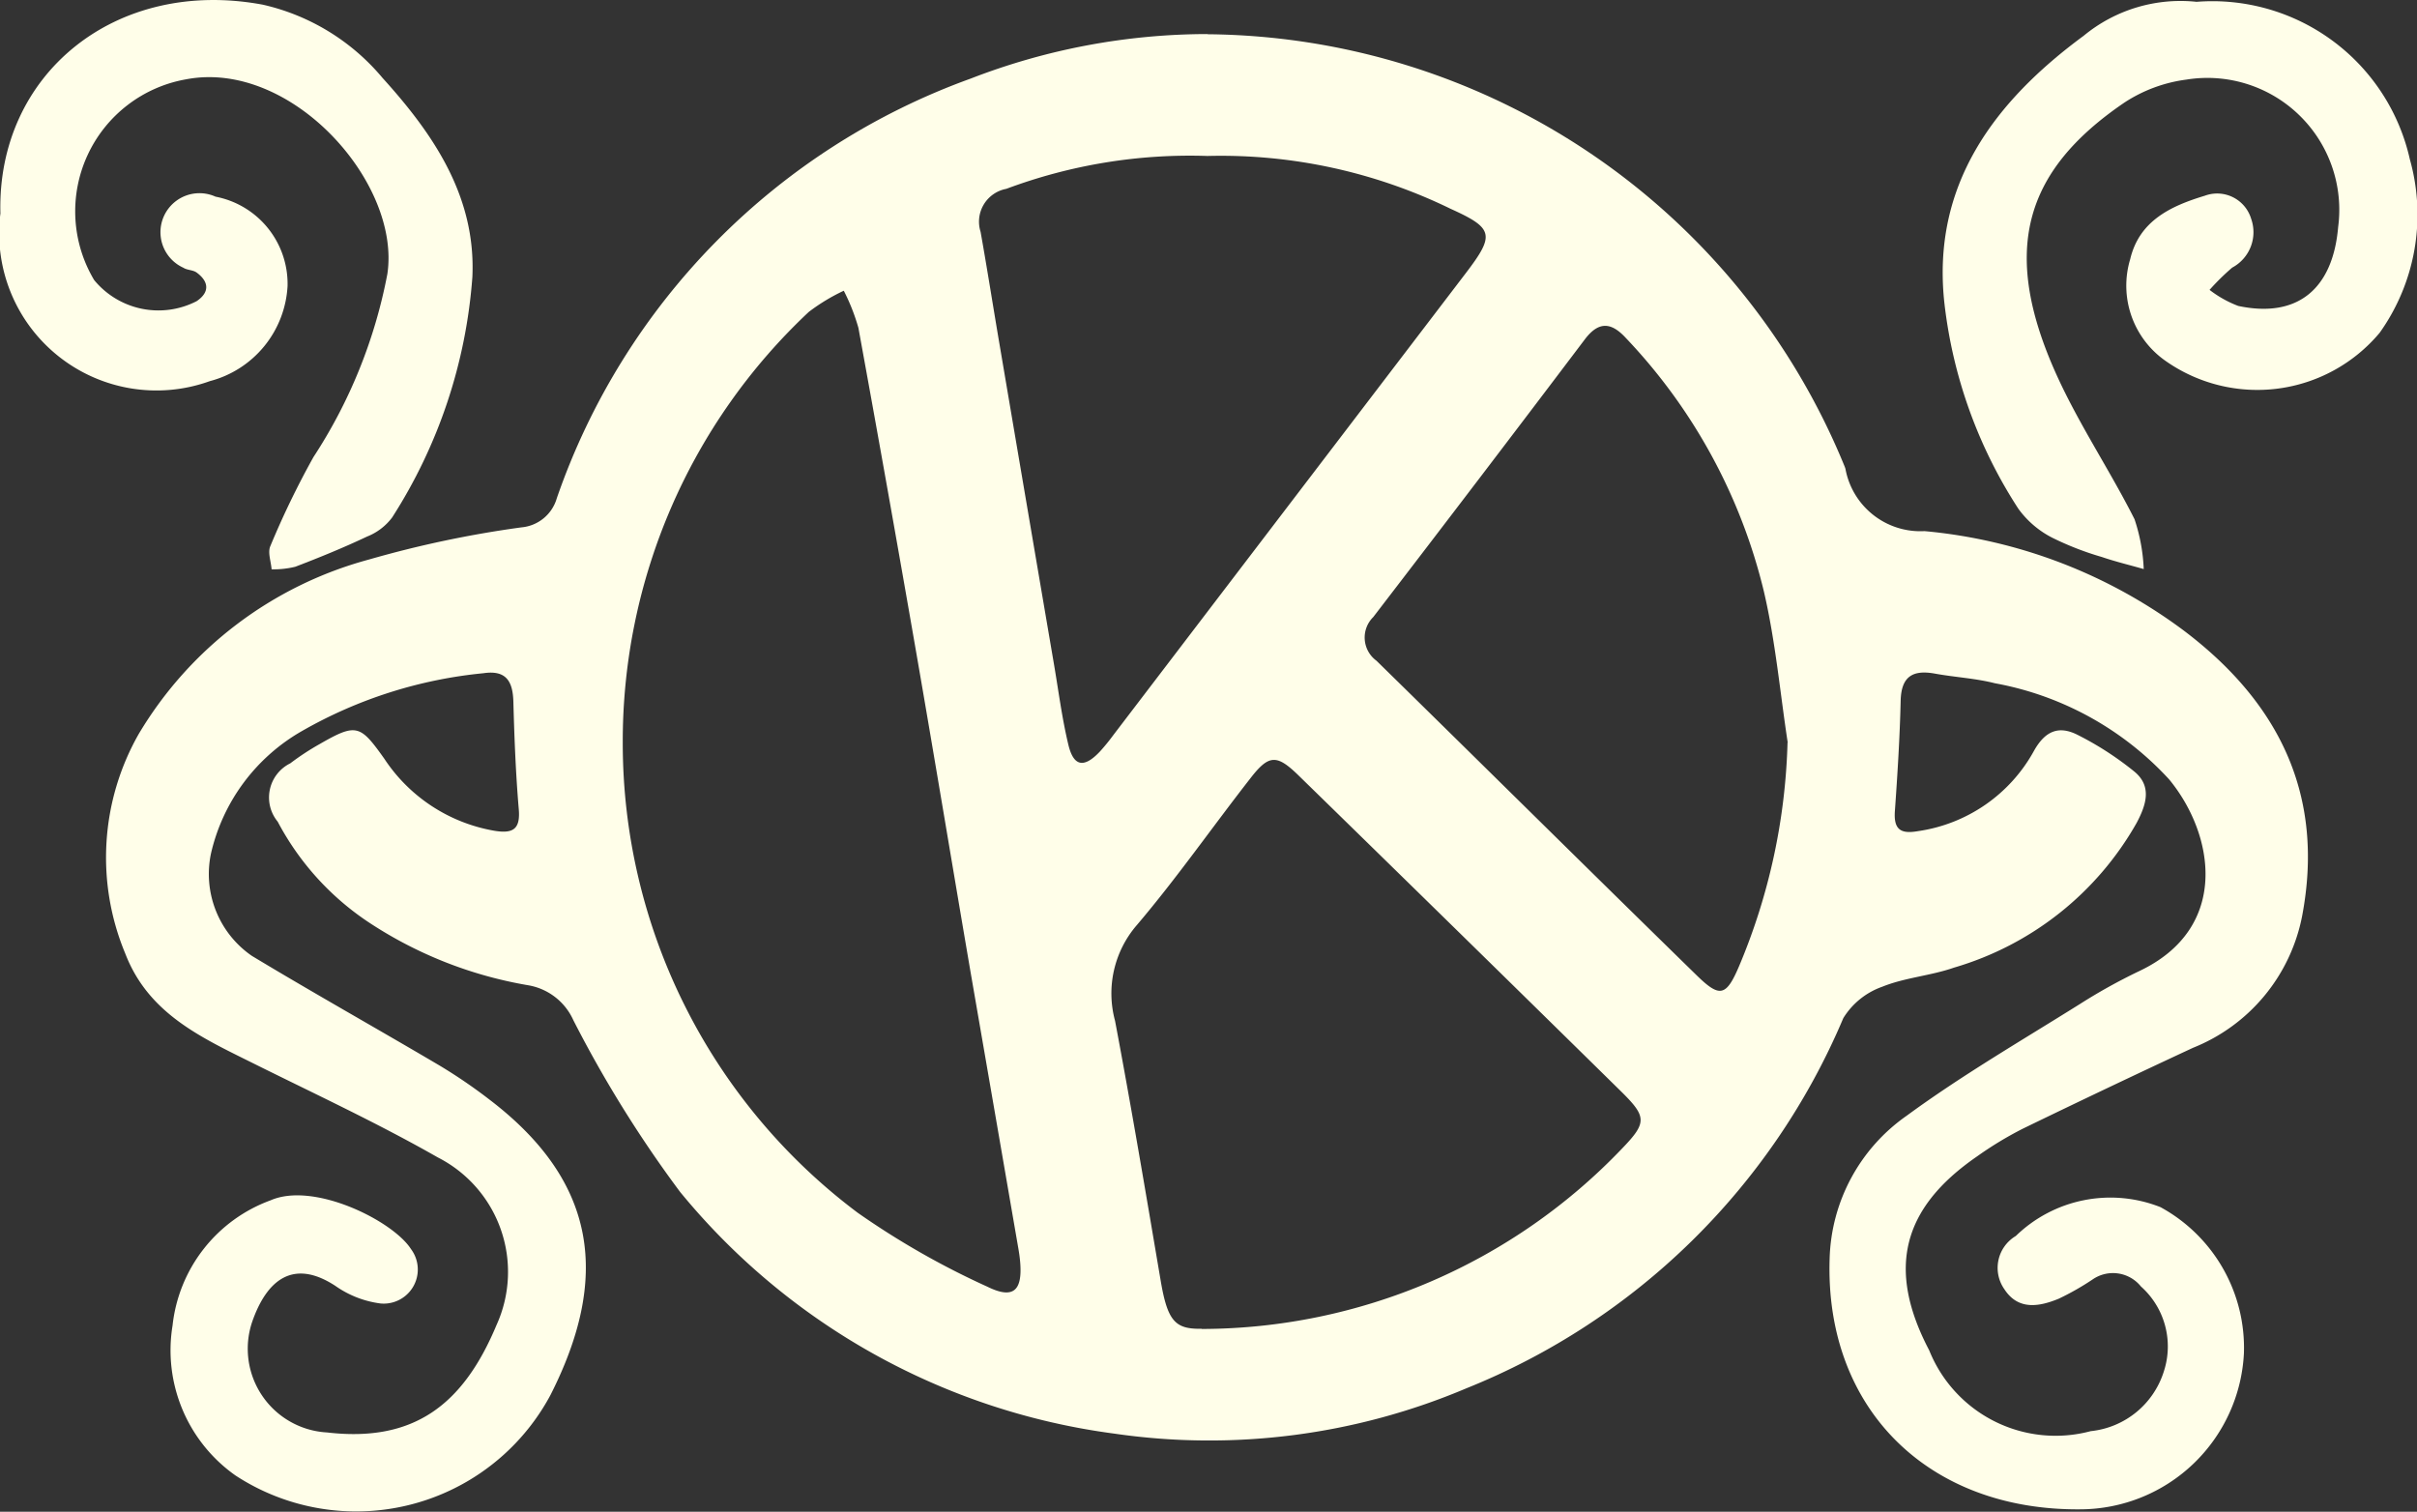 <svg id="_02_skills_logo_krakensea" data-name="02_skills_logo_krakensea" xmlns="http://www.w3.org/2000/svg" xmlns:xlink="http://www.w3.org/1999/xlink" width="65.141" height="40.745" viewBox="0 0 65.141 40.745">
  <rect x="0" y="0" width="65.141" height="40.745" fill="#333333" stroke="none"/>
  <defs>
    <clipPath id="clip-path">
      <rect id="Rectángulo_28" data-name="Rectángulo 28" width="65.141" height="40.745" fill="#fffee9"/>
    </clipPath>
  </defs>
  <g id="Grupo_23" data-name="Grupo 23" clip-path="url(#clip-path)">
    <path id="Trazado_312" data-name="Trazado 312" d="M55.233,8.243A18.719,18.719,0,0,1,72.4,19.866a.759.759,0,0,1,.033.09,2.052,2.052,0,0,0,2.13,1.679,13.769,13.769,0,0,1,6.988,2.68c2.577,1.946,3.807,4.452,3.189,7.7A4.814,4.814,0,0,1,81.8,35.561q-2.3,1.07-4.589,2.181a9.706,9.706,0,0,0-1.231.746c-2.033,1.4-2.435,3.045-1.289,5.228a3.669,3.669,0,0,0,4.353,2.177,2.313,2.313,0,0,0,1.972-1.616,2.164,2.164,0,0,0-.62-2.284.966.966,0,0,0-1.3-.19,7.148,7.148,0,0,1-.916.521c-.526.216-1.09.317-1.462-.254a1,1,0,0,1,.306-1.437,3.66,3.66,0,0,1,3.9-.777A4.318,4.318,0,0,1,83.172,43.8a4.428,4.428,0,0,1-4.4,4.2c-4.117.04-6.9-2.724-6.765-6.762a4.862,4.862,0,0,1,2.077-3.847c1.492-1.094,3.1-2.027,4.673-3.013a15.222,15.222,0,0,1,1.593-.884c2.448-1.156,2.038-3.671.809-5.165a8.427,8.427,0,0,0-4.7-2.594c-.526-.134-1.078-.161-1.614-.259-.6-.109-.909.076-.924.734-.023.992-.086,1.984-.156,2.974-.035.5.162.62.626.537a4.256,4.256,0,0,0,3.122-2.162c.312-.559.684-.678,1.168-.437a8.479,8.479,0,0,1,1.526.984c.5.4.331.909.074,1.393a8.343,8.343,0,0,1-4.919,3.9c-.629.221-1.323.267-1.937.516a2.02,2.02,0,0,0-1.05.847,18.516,18.516,0,0,1-10.155,9.975A17.769,17.769,0,0,1,52.73,45.96a18.2,18.2,0,0,1-11.705-6.515,32.352,32.352,0,0,1-2.876-4.627,1.635,1.635,0,0,0-1.219-.943,11.181,11.181,0,0,1-4.332-1.72,7.405,7.405,0,0,1-2.417-2.688,1.026,1.026,0,0,1,.338-1.573,6.985,6.985,0,0,1,.8-.524c.985-.567,1.087-.512,1.735.4a4.46,4.46,0,0,0,2.971,1.942c.523.086.7-.064.651-.6-.081-.957-.118-1.918-.144-2.879-.015-.55-.194-.859-.807-.768a12.2,12.2,0,0,0-4.892,1.559,5.119,5.119,0,0,0-2.449,3.292,2.679,2.679,0,0,0,1.1,2.767c1.671,1.008,3.374,1.961,5.054,2.953a13.93,13.93,0,0,1,1.347.919c2.951,2.248,3.228,4.848,1.646,7.966a5.94,5.94,0,0,1-8.491,2.165,4.126,4.126,0,0,1-1.693-4.042,4.056,4.056,0,0,1,2.641-3.372c1.169-.512,3.3.554,3.784,1.313a.919.919,0,0,1-.82,1.467,2.719,2.719,0,0,1-1.217-.474c-1.137-.744-1.852-.161-2.245.976a2.261,2.261,0,0,0,2.019,2.974c2.331.273,3.667-.733,4.571-2.9a3.462,3.462,0,0,0-1.585-4.513c-1.607-.917-3.293-1.7-4.95-2.524-1.406-.7-2.847-1.339-3.474-2.973a6.729,6.729,0,0,1,.364-5.916,10.364,10.364,0,0,1,6.2-4.7,29.019,29.019,0,0,1,4.113-.868,1.092,1.092,0,0,0,.955-.787A18.415,18.415,0,0,1,48.857,9.438a17.706,17.706,0,0,1,6.375-1.2M39.48,27.33a15.82,15.82,0,0,0,6.334,12.678A21.71,21.71,0,0,0,49.307,42c.7.344.944.106.885-.647-.01-.128-.028-.255-.05-.382q-.646-3.742-1.294-7.484c-.486-2.843-.957-5.689-1.45-8.531q-.764-4.4-1.567-8.8a5.464,5.464,0,0,0-.394-1,5.173,5.173,0,0,0-.942.57A15.862,15.862,0,0,0,39.48,27.33m15.6,15.809a15.7,15.7,0,0,0,11.339-4.87c.661-.685.654-.849,0-1.5q-4.356-4.284-8.728-8.551c-.588-.574-.8-.563-1.3.085-1.025,1.313-1.98,2.685-3.058,3.953a2.816,2.816,0,0,0-.585,2.578c.44,2.329.833,4.667,1.229,7,.188,1.112.4,1.311,1.108,1.3m.167-31.61a14.128,14.128,0,0,0-5.435.886.9.9,0,0,0-.693,1.159c.18,1.008.338,2.02.51,3.03q.731,4.307,1.466,8.613c.124.726.217,1.459.388,2.174.142.6.424.642.849.193a5.412,5.412,0,0,0,.364-.446q4.749-6.225,9.5-12.451c.787-1.032.754-1.209-.413-1.736a14.125,14.125,0,0,0-6.532-1.423M70.877,27.335c-.207-1.356-.33-2.732-.64-4.064a15.006,15.006,0,0,0-3.722-6.841c-.376-.407-.714-.476-1.1.029q-2.839,3.757-5.708,7.492a.774.774,0,0,0,.086,1.177c2.883,2.825,5.75,5.666,8.638,8.487.617.6.788.565,1.141-.268a16.64,16.64,0,0,0,1.3-6.011" transform="translate(-22.696 -7.32)" fill="#fffee9"/>
    <path id="Trazado_313" data-name="Trazado 313" d="M.011,5.752C-.09,2,3.114-.615,7.083.125A5.909,5.909,0,0,1,10.31,2.1c1.387,1.529,2.521,3.209,2.421,5.365a13.86,13.86,0,0,1-2.163,6.482,1.559,1.559,0,0,1-.676.514c-.633.3-1.282.564-1.935.814a2.487,2.487,0,0,1-.637.069c-.016-.211-.109-.456-.034-.626a23.149,23.149,0,0,1,1.162-2.4,13.657,13.657,0,0,0,1.992-4.935C10.809,4.92,7.848,1.6,5.02,2.136A3.613,3.613,0,0,0,2.538,7.548,2.244,2.244,0,0,0,5.3,8.116c.352-.237.337-.523,0-.771-.1-.073-.255-.062-.358-.13A1.049,1.049,0,0,1,5.81,5.3a2.393,2.393,0,0,1,1.94,2.41,2.807,2.807,0,0,1-2.093,2.561A4.239,4.239,0,0,1,.011,5.752" transform="translate(0 0.001)" fill="#fffee9"/>
    <path id="Trazado_314" data-name="Trazado 314" d="M474.695.145a5.453,5.453,0,0,1,5.759,4.243,5.491,5.491,0,0,1-.813,4.676,4.3,4.3,0,0,1-5.781.751,2.472,2.472,0,0,1-.943-2.733c.246-1.041,1.1-1.436,2.012-1.712a.957.957,0,0,1,1.247.618,1.082,1.082,0,0,1-.51,1.32,6.461,6.461,0,0,0-.61.6,3,3,0,0,0,.774.433c1.616.342,2.549-.477,2.691-2.119a3.555,3.555,0,0,0-4.093-3.981,3.968,3.968,0,0,0-1.676.625c-2.737,1.865-3.315,4.037-1.813,7.346.606,1.334,1.434,2.566,2.095,3.877a4.835,4.835,0,0,1,.248,1.344c-.378-.108-.761-.2-1.133-.327a8.014,8.014,0,0,1-1.334-.519,2.569,2.569,0,0,1-.912-.78,12.826,12.826,0,0,1-1.994-5.549c-.347-3.177,1.342-5.422,3.756-7.2a4.1,4.1,0,0,1,3.032-.915" transform="translate(-415.506 -0.095)" fill="#fffee9"/>
  </g>
</svg>

